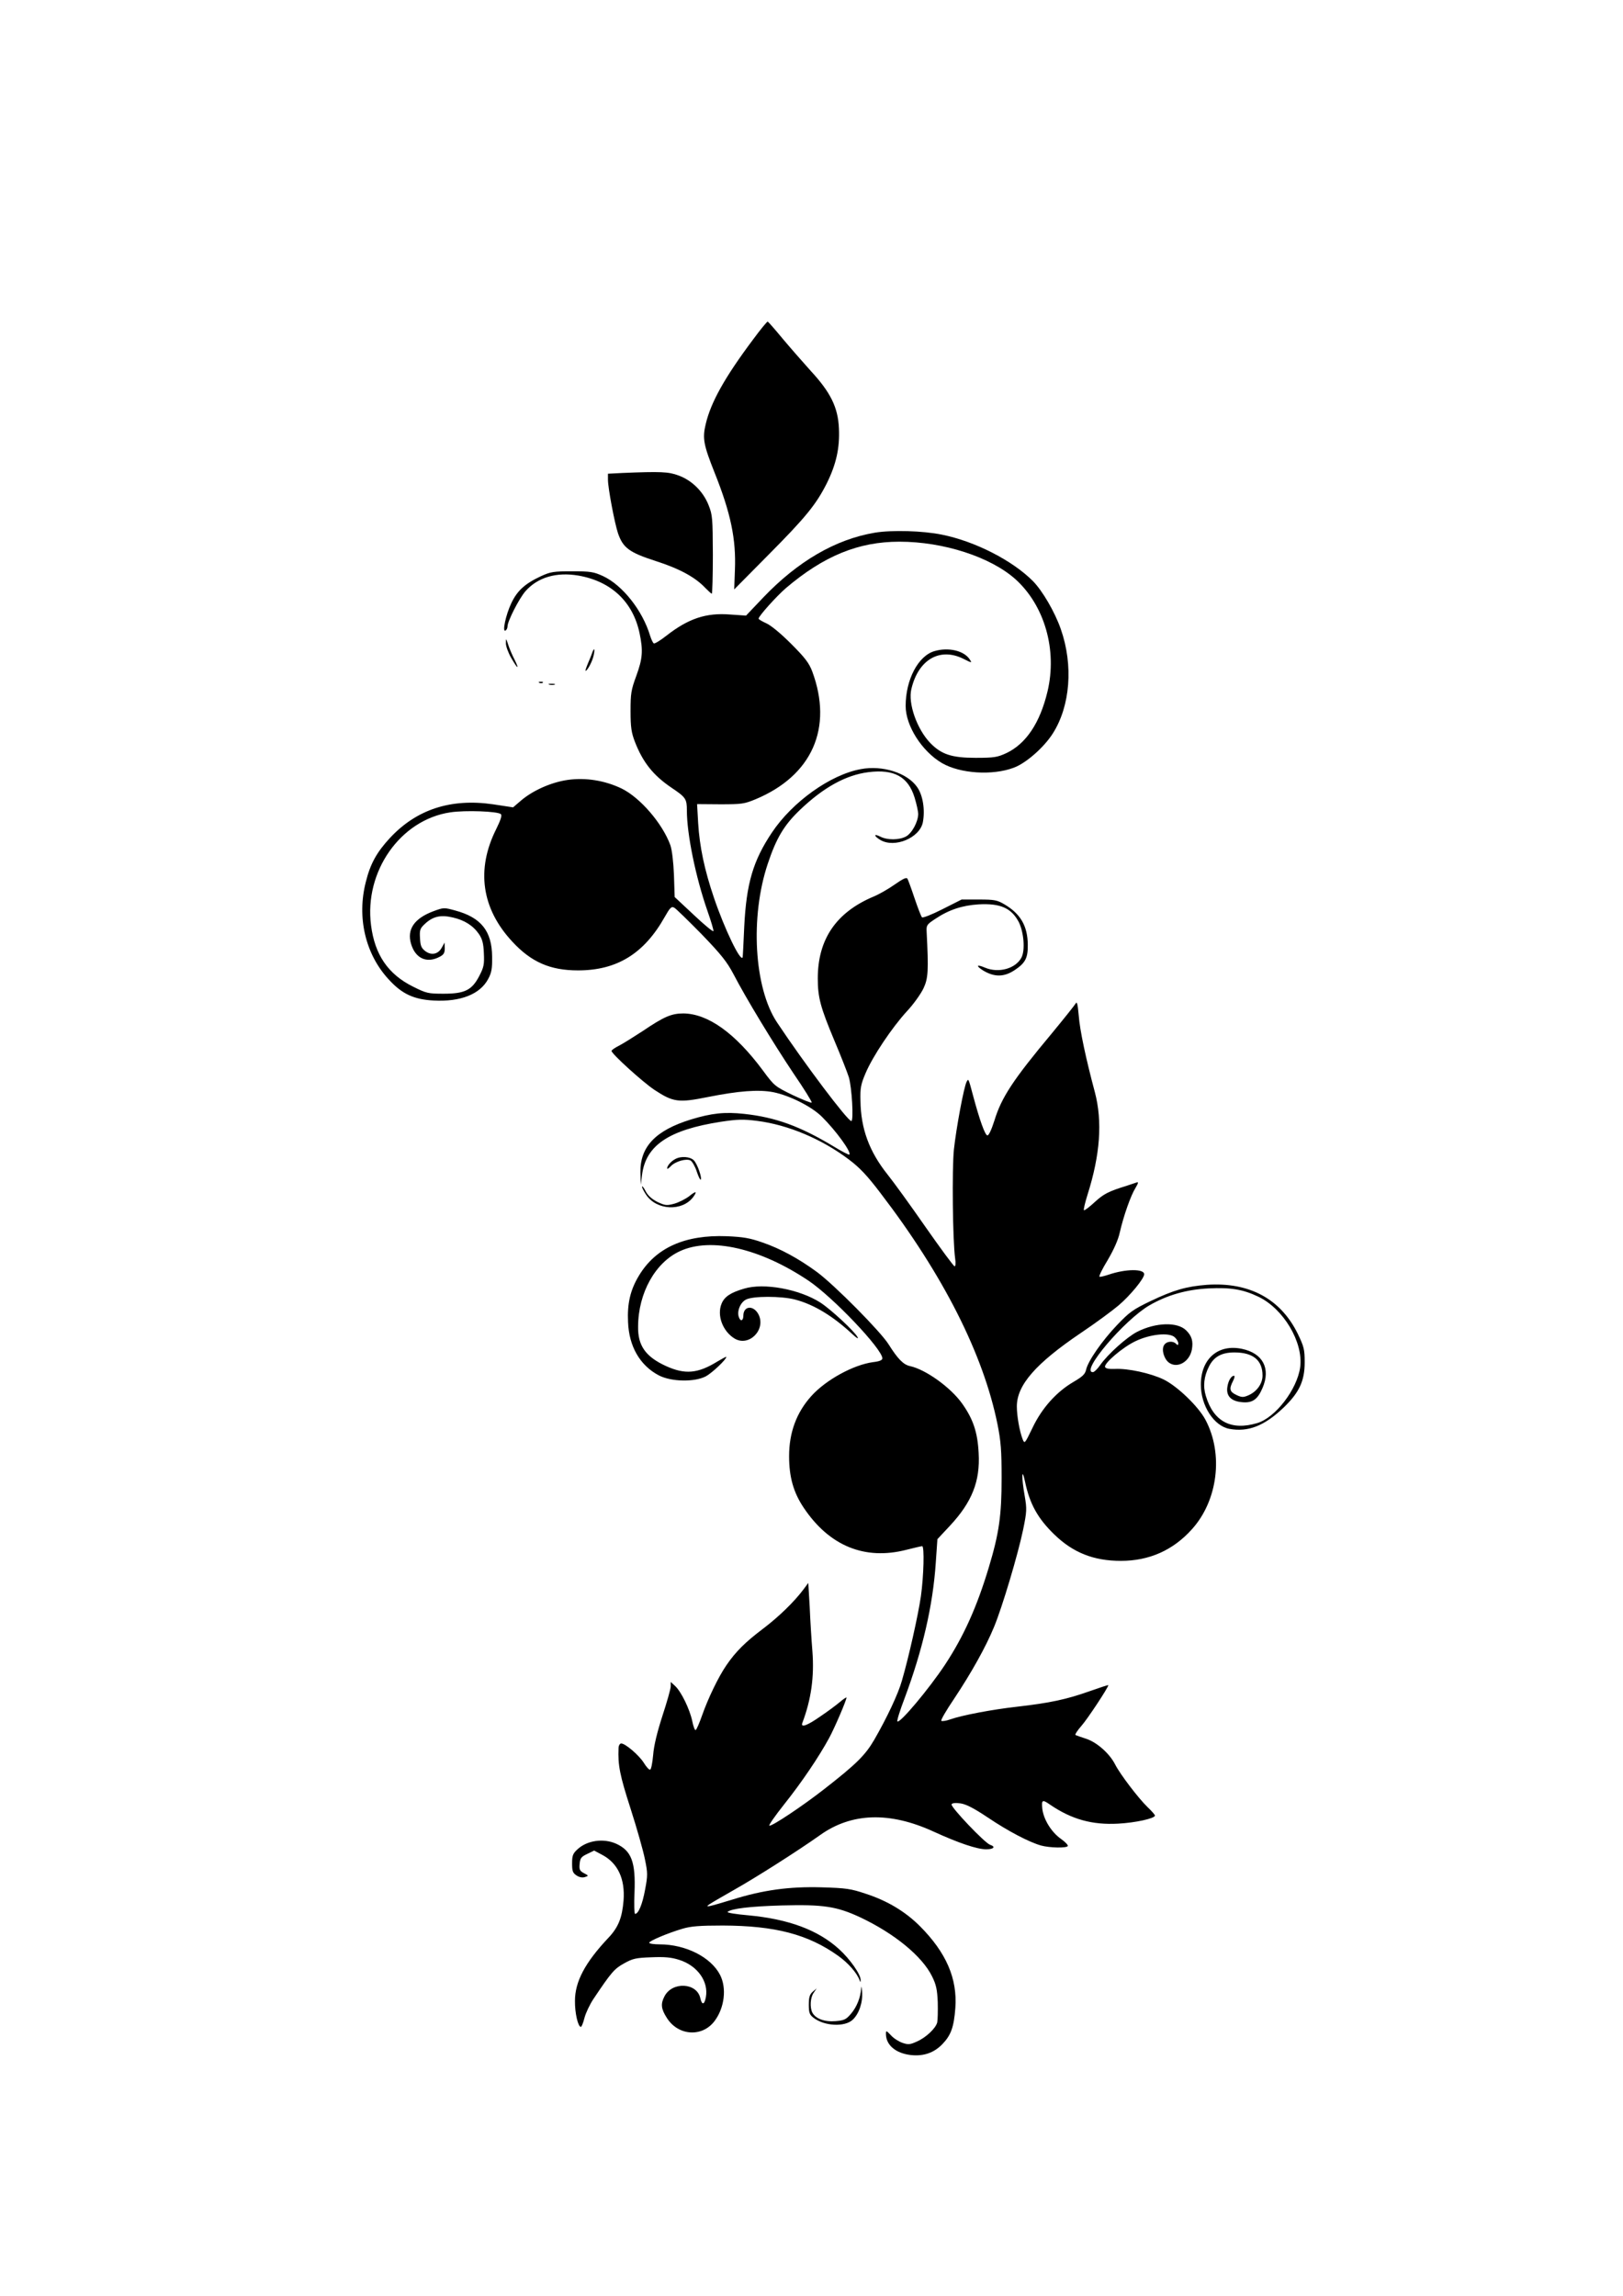 <?xml version="1.0" standalone="no"?>
<!DOCTYPE svg PUBLIC "-//W3C//DTD SVG 20010904//EN"
 "http://www.w3.org/TR/2001/REC-SVG-20010904/DTD/svg10.dtd">
<svg version="1.0" xmlns="http://www.w3.org/2000/svg"
 width="905pt" height="1280pt" viewBox="0 0 905 1280"
 preserveAspectRatio="xMidYMid meet">
<g transform="translate(0,1280) scale(0.1,-0.1)"
fill="#000000" stroke="none">
<path d="M4199 10907 c-158 -211 -236 -351 -264 -472 -19 -79 -12 -115 50
-271 90 -225 120 -371 113 -541 l-4 -109 189 191 c210 211 268 283 327 400 53
107 73 198 68 306 -5 118 -47 202 -157 321 -44 49 -115 130 -157 180 -42 51
-80 94 -83 95 -3 2 -40 -43 -82 -100z"/>
<path d="M3468 10163 l-78 -4 0 -33 c0 -47 37 -242 56 -299 28 -81 62 -107
211 -155 134 -43 221 -91 277 -151 17 -17 32 -31 35 -31 3 0 6 98 6 218 -1
204 -2 221 -24 276 -30 76 -93 138 -167 165 -56 21 -98 23 -316 14z"/>
<path d="M4877 9830 c-219 -37 -429 -160 -621 -361 l-96 -101 -88 6 c-134 11
-233 -22 -356 -118 -33 -26 -64 -45 -70 -43 -5 2 -14 21 -21 43 -42 140 -153
281 -262 332 -53 24 -69 27 -173 27 -104 0 -120 -3 -173 -27 -90 -42 -133 -81
-166 -151 -31 -65 -52 -165 -32 -152 6 3 11 14 11 23 0 29 65 156 100 196 69
78 173 108 296 87 182 -32 303 -146 340 -320 21 -99 17 -143 -18 -239 -29 -79
-32 -98 -32 -197 0 -91 5 -120 24 -170 45 -116 103 -188 205 -257 79 -53 85
-62 85 -126 0 -132 49 -372 115 -561 20 -57 35 -107 33 -112 -2 -5 -51 35
-109 90 l-107 100 -4 123 c-3 74 -11 140 -20 166 -44 121 -168 265 -272 316
-94 45 -201 62 -300 48 -92 -13 -196 -59 -263 -117 l-42 -36 -112 17 c-235 34
-426 -28 -575 -188 -73 -79 -109 -143 -134 -244 -51 -198 -3 -404 128 -545 74
-81 140 -111 250 -117 150 -8 259 35 304 120 19 35 23 58 22 124 -1 143 -61
219 -206 258 -62 17 -64 17 -121 -4 -107 -40 -149 -101 -125 -182 24 -81 87
-110 158 -73 24 12 30 22 30 48 l-1 32 -15 -27 c-20 -38 -58 -46 -92 -21 -22
17 -28 29 -30 72 -3 47 0 55 28 81 44 41 87 51 155 35 65 -15 113 -45 146 -93
18 -27 25 -51 27 -106 3 -62 0 -78 -25 -126 -41 -80 -81 -100 -199 -100 -87 0
-96 2 -172 40 -138 69 -212 177 -233 341 -39 300 163 588 441 630 84 13 267 6
283 -10 7 -7 -1 -32 -26 -83 -113 -225 -82 -443 89 -627 106 -115 212 -161
367 -161 217 0 368 93 483 297 30 53 38 61 53 53 10 -5 78 -72 153 -148 111
-115 142 -155 178 -223 69 -133 220 -382 335 -554 59 -86 104 -159 101 -162
-3 -3 -51 16 -106 42 -98 48 -102 50 -166 137 -155 209 -307 317 -444 318 -67
0 -109 -19 -226 -98 -49 -32 -108 -69 -131 -81 -24 -12 -43 -25 -43 -30 0 -16
173 -173 239 -217 105 -69 134 -73 298 -40 171 34 282 43 365 27 90 -18 214
-80 271 -137 78 -77 166 -198 153 -211 -2 -3 -43 18 -90 47 -185 111 -321 161
-496 180 -109 12 -182 4 -297 -31 -198 -61 -284 -152 -282 -295 l2 -69 7 55
c21 165 150 251 439 296 94 14 124 15 203 5 173 -22 360 -101 511 -215 60 -45
102 -89 177 -188 350 -457 573 -898 652 -1288 19 -95 23 -147 23 -300 0 -208
-14 -308 -71 -497 -66 -220 -140 -385 -244 -543 -90 -136 -253 -330 -266 -317
-4 3 14 61 40 129 100 268 158 516 174 757 l9 130 70 75 c123 132 169 248 160
405 -6 117 -31 190 -92 276 -64 90 -203 190 -291 209 -37 8 -68 40 -119 121
-45 72 -302 331 -399 403 -102 75 -205 131 -304 165 -71 25 -108 31 -199 35
-234 9 -397 -64 -491 -221 -47 -78 -65 -154 -60 -257 5 -137 67 -243 172 -298
70 -36 199 -38 262 -5 35 19 114 94 114 108 0 3 -22 -9 -49 -25 -110 -68 -181
-74 -287 -26 -114 52 -158 114 -156 221 1 187 96 357 234 420 172 79 446 16
715 -164 135 -90 413 -382 413 -434 0 -10 -16 -17 -52 -21 -110 -15 -263 -99
-344 -189 -83 -92 -124 -204 -124 -335 0 -116 24 -202 81 -287 143 -214 341
-295 574 -235 43 11 82 20 87 20 13 0 9 -164 -7 -279 -15 -104 -68 -341 -106
-471 -20 -72 -83 -206 -154 -329 -50 -86 -99 -135 -280 -276 -119 -93 -291
-208 -305 -203 -5 2 32 55 82 118 98 123 194 265 251 370 31 57 97 211 97 226
0 3 -17 -8 -37 -25 -21 -18 -70 -54 -110 -81 -73 -51 -110 -64 -99 -35 49 130
67 256 56 399 -5 61 -12 172 -15 246 l-8 135 -26 -35 c-53 -71 -139 -154 -226
-220 -98 -74 -152 -127 -204 -203 -45 -65 -103 -186 -136 -280 -15 -43 -31
-80 -36 -82 -4 -3 -13 19 -19 50 -14 66 -61 163 -95 195 l-25 23 0 -24 c0 -14
-21 -88 -46 -164 -30 -93 -48 -167 -52 -219 -4 -44 -11 -81 -17 -82 -5 -2 -21
15 -35 38 -26 42 -103 108 -126 108 -8 0 -15 -12 -15 -27 -4 -94 7 -150 67
-336 35 -109 71 -236 80 -282 16 -77 16 -91 1 -170 -15 -82 -37 -135 -56 -135
-4 0 -6 53 -3 118 7 172 -17 234 -102 273 -71 32 -163 19 -217 -32 -25 -23
-29 -35 -29 -78 0 -43 4 -53 25 -67 15 -10 32 -13 46 -9 22 7 22 8 -5 22 -23
12 -27 20 -24 51 3 32 8 40 42 56 l39 19 45 -24 c87 -46 128 -134 119 -254 -8
-97 -29 -150 -85 -209 -130 -138 -186 -244 -186 -351 -1 -67 17 -145 33 -145
4 0 13 22 20 50 7 27 30 76 51 107 98 146 115 167 170 197 48 27 66 31 152 34
74 3 110 0 154 -14 103 -32 166 -121 150 -208 -8 -44 -22 -46 -31 -6 -19 87
-157 94 -200 10 -22 -42 -19 -70 14 -121 63 -99 196 -108 265 -17 56 74 69
184 31 258 -51 99 -192 170 -337 170 -32 0 -58 4 -58 9 0 10 101 53 185 78 47
14 95 18 225 18 292 -1 476 -49 644 -169 56 -40 105 -96 119 -136 5 -13 5 -13
6 0 2 31 -60 119 -121 174 -117 106 -280 167 -506 188 -68 6 -119 14 -115 19
20 18 124 31 303 36 230 6 305 -5 436 -66 191 -90 346 -217 401 -329 23 -46
29 -74 32 -145 1 -48 0 -98 -3 -112 -8 -33 -63 -85 -114 -107 -37 -17 -48 -18
-80 -7 -20 7 -49 25 -64 42 -26 27 -28 28 -28 8 0 -62 54 -108 138 -118 71 -8
130 12 177 61 48 50 64 95 72 201 12 165 -51 309 -197 456 -82 82 -182 142
-302 181 -83 28 -109 32 -248 36 -179 5 -325 -15 -495 -68 -55 -17 -111 -33
-125 -36 -34 -6 -22 1 130 88 126 71 357 218 484 308 174 124 387 131 631 19
140 -64 243 -99 294 -99 42 0 55 14 22 25 -29 9 -223 213 -215 226 4 7 23 9
49 5 31 -4 74 -26 152 -78 114 -77 231 -138 298 -157 47 -13 142 -15 149 -3 3
5 -14 23 -38 40 -53 37 -97 108 -104 168 -5 50 0 53 43 23 120 -82 235 -114
380 -106 96 5 205 29 205 45 0 5 -19 26 -41 47 -50 48 -153 183 -181 238 -31
61 -101 123 -161 143 -28 9 -56 19 -60 21 -4 3 11 26 33 51 33 37 150 214 150
227 0 2 -49 -14 -108 -35 -125 -44 -216 -64 -400 -85 -142 -16 -309 -48 -374
-71 -22 -8 -44 -11 -49 -8 -5 3 27 58 71 123 97 146 177 289 223 401 46 111
133 403 162 542 21 102 21 116 9 187 -19 106 -17 169 2 79 26 -123 71 -204
163 -293 104 -101 219 -147 371 -147 158 0 291 59 396 176 145 160 177 420 76
610 -39 74 -156 187 -233 225 -72 35 -200 63 -273 59 -33 -1 -51 2 -54 11 -7
20 97 109 168 143 82 40 189 51 220 23 11 -10 20 -25 20 -34 0 -12 -3 -12 -12
-3 -19 19 -56 14 -68 -9 -14 -25 1 -75 27 -95 47 -36 116 3 129 72 8 46 0 76
-32 107 -48 48 -169 45 -273 -8 -57 -29 -164 -125 -206 -185 -15 -22 -34 -40
-41 -40 -72 0 175 291 316 373 99 57 207 88 330 94 121 6 190 -5 276 -46 141
-67 252 -254 234 -393 -17 -124 -138 -282 -240 -312 -145 -43 -243 8 -286 151
-17 55 -11 109 18 166 27 53 70 77 141 77 104 0 157 -43 157 -129 0 -46 -33
-91 -81 -111 -26 -11 -36 -11 -65 3 -38 18 -41 34 -19 77 9 17 11 30 6 30 -15
0 -32 -27 -37 -62 -8 -49 19 -79 78 -85 60 -7 90 13 118 79 47 109 1 194 -115
218 -133 28 -229 -56 -229 -200 0 -117 73 -230 159 -246 105 -19 195 16 303
119 87 84 117 148 117 252 0 72 -4 87 -38 158 -96 196 -271 290 -507 274 -115
-9 -185 -29 -315 -91 -98 -47 -118 -62 -185 -132 -85 -89 -164 -203 -174 -251
-6 -25 -20 -38 -73 -69 -93 -55 -174 -145 -226 -255 -43 -89 -44 -90 -55 -62
-17 44 -32 129 -32 182 0 119 105 239 356 409 82 55 177 125 211 154 65 55
143 150 143 174 0 31 -103 30 -197 -2 -24 -8 -48 -14 -52 -12 -5 2 15 43 45
92 34 58 59 113 68 155 21 92 61 206 88 249 15 25 17 34 7 30 -8 -3 -32 -11
-54 -18 -106 -33 -129 -45 -181 -92 -30 -28 -57 -48 -60 -45 -3 3 6 41 20 86
71 224 84 409 41 572 -49 183 -84 345 -90 428 -6 67 -10 80 -18 65 -6 -10 -65
-84 -131 -164 -218 -261 -282 -359 -321 -487 -16 -50 -31 -83 -39 -83 -13 0
-43 83 -81 225 -25 94 -25 93 -35 74 -15 -27 -58 -258 -71 -378 -11 -110 -7
-506 7 -608 4 -24 2 -43 -3 -43 -5 0 -78 99 -162 219 -84 121 -179 252 -212
293 -102 128 -149 255 -151 411 -2 71 2 92 29 155 40 94 146 252 229 343 37
39 78 97 93 128 27 57 29 99 18 316 -2 37 1 41 48 72 76 51 150 75 241 81 123
7 184 -21 225 -99 28 -57 36 -156 15 -197 -32 -62 -127 -89 -203 -57 -47 20
-54 12 -12 -15 64 -39 119 -38 179 3 58 39 72 67 71 140 -1 104 -40 172 -130
225 -41 24 -55 27 -143 27 l-96 0 -107 -54 c-59 -30 -110 -50 -114 -45 -5 5
-23 52 -41 105 -18 54 -36 103 -40 110 -6 9 -25 0 -72 -33 -34 -24 -88 -55
-118 -67 -208 -88 -310 -238 -310 -456 0 -106 15 -161 92 -345 36 -85 72 -177
81 -205 17 -55 28 -245 14 -245 -20 0 -260 318 -415 551 -127 192 -150 587
-51 883 48 144 91 216 180 301 132 126 256 194 381 210 144 18 222 -25 258
-142 11 -36 20 -77 20 -92 -1 -44 -36 -108 -69 -125 -38 -20 -103 -20 -141 -1
-39 20 -39 5 -1 -18 80 -47 220 12 237 99 13 70 0 151 -32 196 -55 79 -193
123 -314 100 -170 -31 -382 -183 -496 -354 -105 -157 -142 -284 -154 -523 -4
-93 -8 -171 -9 -172 -11 -29 -101 158 -160 332 -53 156 -80 285 -88 416 l-6
106 129 -1 c120 0 134 2 197 28 316 132 433 398 316 713 -18 47 -40 76 -118
154 -59 59 -113 103 -138 114 -24 11 -43 22 -43 26 0 14 100 125 152 170 212
180 405 259 633 259 246 0 508 -85 647 -209 163 -147 234 -395 179 -626 -42
-176 -120 -292 -230 -344 -50 -23 -68 -26 -171 -26 -133 0 -191 19 -253 83
-74 77 -125 221 -105 301 39 165 160 234 292 167 46 -23 47 -23 33 -2 -31 48
-118 69 -196 46 -91 -26 -161 -159 -161 -306 0 -110 90 -252 202 -318 101 -59
282 -71 401 -26 68 25 168 113 217 190 98 153 116 381 45 583 -33 95 -102 213
-155 267 -114 115 -323 222 -507 259 -106 22 -280 27 -376 11z"/>
<path d="M2821 9215 c-1 -16 13 -54 29 -82 36 -63 49 -71 19 -10 -12 23 -28
60 -35 82 -12 38 -13 38 -13 10z"/>
<path d="M3303 9163 c-3 -10 -14 -37 -24 -60 -10 -24 -16 -43 -14 -43 10 0 38
52 45 85 8 36 4 48 -7 18z"/>
<path d="M3008 8993 c7 -3 16 -2 19 1 4 3 -2 6 -13 5 -11 0 -14 -3 -6 -6z"/>
<path d="M3063 8983 c9 -2 23 -2 30 0 6 3 -1 5 -18 5 -16 0 -22 -2 -12 -5z"/>
<path d="M3765 6338 c-23 -12 -45 -37 -45 -52 0 -5 9 0 20 12 25 27 87 45 111
32 9 -6 25 -33 34 -61 9 -27 19 -48 22 -46 9 10 -19 89 -38 108 -21 21 -72 25
-104 7z"/>
<path d="M3580 6184 c0 -6 10 -26 23 -45 58 -87 201 -94 262 -13 25 34 16 36
-22 5 -21 -16 -59 -35 -84 -42 -42 -11 -50 -10 -93 10 -31 16 -53 35 -66 60
-10 20 -19 31 -20 25z"/>
<path d="M4150 5616 c-76 -22 -110 -45 -126 -83 -28 -66 6 -156 73 -196 81
-47 176 52 132 136 -28 52 -83 47 -84 -7 0 -30 -16 -36 -25 -9 -12 32 8 82 40
98 38 20 197 20 273 0 104 -27 212 -92 321 -194 23 -21 34 -28 28 -16 -16 32
-152 158 -209 194 -117 74 -313 110 -423 77z"/>
<path d="M4802 1716 c-3 -52 -25 -106 -57 -143 -27 -32 -38 -37 -86 -41 -61
-5 -110 13 -129 47 -15 29 -12 84 7 111 l17 25 -22 -19 c-17 -15 -22 -30 -22
-72 0 -45 4 -56 26 -73 60 -47 175 -53 219 -11 35 33 57 97 52 156 -2 27 -4
36 -5 20z"/>
</g>
</svg>
